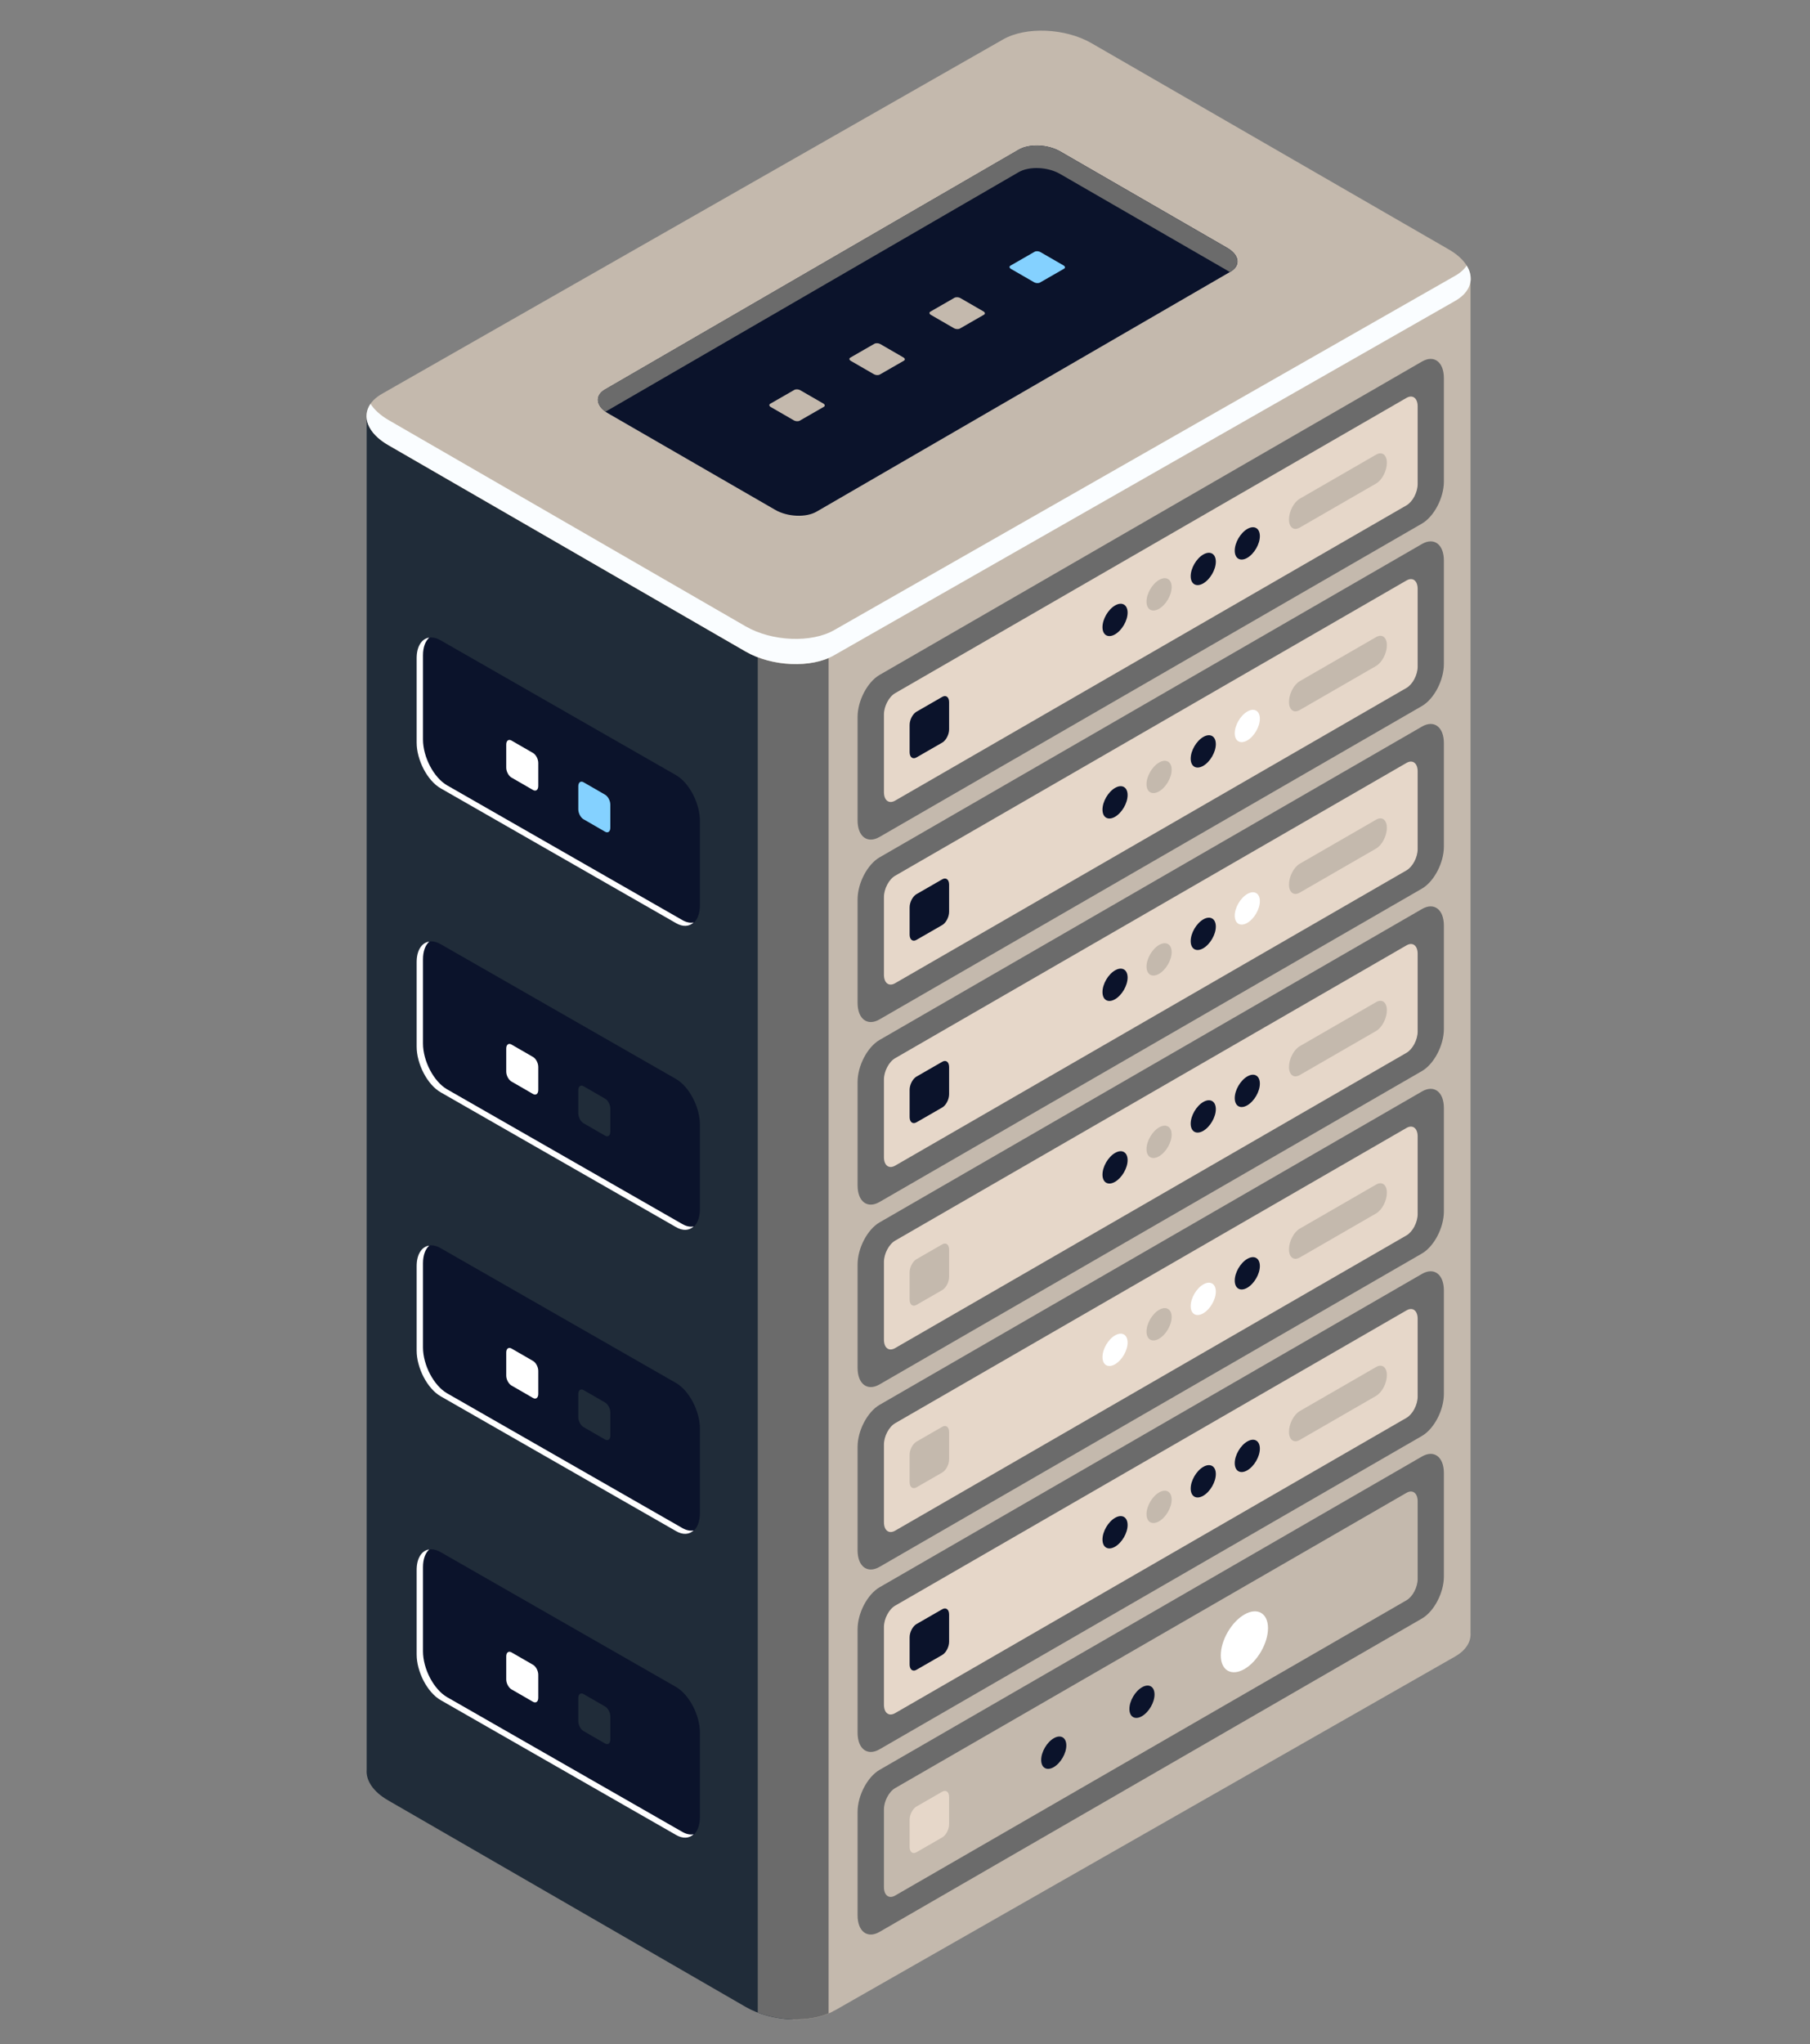 <?xml version="1.0" encoding="UTF-8"?><svg id="a" xmlns="http://www.w3.org/2000/svg" viewBox="0 0 131.11 148"><rect x="0" y="0" width="131.11" height="148" fill="#808080" stroke="none"/><g><g><path d="M26.56,128.15h0V30.24l38.93-10.19,7.17-4.14c1.65-.95,4.52-.83,6.42,.27l6.69,3.86h20.76l-6.15,94.51c.05,.64-.31,1.26-1.1,1.72l-38.85,29.31c-1.65,.95-4.52,.83-6.42-.27l-25.89-14.95c-1.1-.63-1.62-1.45-1.56-2.22Z" fill="#202c39"/><path d="M75.63,15.27c1.2,.03,2.45,.33,3.44,.9l6.69,3.86h20.76V118.21c.05,.64-.31,1.26-1.1,1.72l-44.99,25.66c-.79,.46-1.87,.66-2.98,.64l-.46-98.79L75.63,15.27Z" fill="#c4b9ad"/><path d="M60.02,145.78c-1.42,.61-3.47,.57-5.13-.06V46.26h5.13v99.52Z" fill="#6b6b6b"/><path d="M60.43,47.44l44.99-25.66c1.65-.95,1.44-2.61-.46-3.71L79.07,3.13c-1.9-1.1-4.77-1.22-6.42-.27L27.66,28.52c-1.65,.95-1.44,2.61,.46,3.71l25.89,14.95c1.9,1.1,4.77,1.22,6.42,.27Z" fill="#c4b9ad"/><path d="M28.12,30.4l25.89,14.95c1.9,1.1,4.77,1.22,6.42,.27l44.99-25.66c.37-.21,.64-.46,.82-.73,.57,.91,.31,1.9-.82,2.55l-44.99,25.66c-1.65,.95-4.52,.83-6.42-.27l-25.89-14.95c-1.48-.85-1.93-2.04-1.28-2.98,.26,.41,.69,.81,1.28,1.16Z" fill="#fafdff"/><g><path d="M59.16,37.04l29.96-17.36c.77-.44,.67-1.22-.22-1.73l-12.11-6.99c-.89-.51-2.23-.57-3-.12l-29.96,17.36c-.77,.44-.67,1.22,.22,1.73l12.11,6.99c.89,.51,2.23,.57,3,.12Z" fill="#0b132b"/><g><path d="M75.33,20.46l1.74-1c.11-.06,.09-.17-.03-.24l-1.68-.97c-.12-.07-.31-.08-.42-.02l-1.74,1c-.11,.06-.09,.17,.03,.24l1.68,.97c.12,.07,.31,.08,.42,.02Z" fill="#84d1ff"/><path d="M69.53,23.79l1.74-1c.11-.06,.09-.17-.03-.24l-1.68-.97c-.12-.07-.31-.08-.42-.02l-1.74,1c-.11,.06-.09,.17,.03,.24l1.68,.97c.12,.07,.31,.08,.42,.02Z" fill="#c4b9ad"/><path d="M63.73,27.12l1.74-1c.11-.06,.09-.17-.03-.24l-1.68-.97c-.12-.07-.31-.08-.42-.02l-1.74,1c-.11,.06-.09,.17,.03,.24l1.68,.97c.12,.07,.31,.08,.42,.02Z" fill="#c4b9ad"/><path d="M57.93,30.46l1.74-1c.11-.06,.09-.17-.03-.24l-1.68-.97c-.12-.07-.31-.08-.42-.02l-1.74,1c-.11,.06-.09,.17,.03,.24l1.68,.97c.12,.07,.31,.08,.42,.02Z" fill="#c4b9ad"/></g><path d="M89.11,19.68l-.04,.02c-.06-.04-.11-.08-.18-.12l-12.11-6.99c-.89-.51-2.23-.57-3-.12l-29.92,17.34c-.71-.51-.75-1.2-.04-1.61l29.96-17.36c.77-.44,2.11-.39,3,.12l12.11,6.99c.89,.51,.99,1.29,.22,1.73Z" fill="#6b6b6b"/></g></g><g><path d="M48.96,66.84l-17.03-9.75c-.96-.55-1.74-2.04-1.74-3.32v-6.09c0-1.28,.78-1.87,1.74-1.31l17.03,9.75c.96,.55,1.74,2.04,1.74,3.32v6.09c0,1.28-.78,1.87-1.74,1.31Z" fill="#0b132b"/><path d="M31.08,46.18c-.27,.25-.44,.68-.44,1.27v6.09c0,1.28,.78,2.76,1.74,3.32l17.03,9.75c.31,.18,.59,.23,.84,.18-.32,.3-.78,.35-1.3,.04l-17.03-9.75c-.96-.55-1.74-2.04-1.74-3.32v-6.09c0-.87,.36-1.41,.89-1.5Z" fill="#fff"/><g><path d="M43.83,60.22l-1.56-.9c-.21-.12-.38-.44-.38-.72v-1.67c0-.28,.17-.41,.38-.29l1.56,.9c.21,.12,.38,.44,.38,.72v1.67c0,.28-.17,.41-.38,.29Z" fill="#84d1ff"/><path d="M38.61,57.2l-1.56-.9c-.21-.12-.38-.44-.38-.72v-1.67c0-.28,.17-.41,.38-.29l1.56,.9c.21,.12,.38,.44,.38,.72v1.67c0,.28-.17,.41-.38,.29Z" fill="#fff"/></g></g><g><path d="M48.96,110.85l-17.03-9.75c-.96-.55-1.74-2.04-1.74-3.32v-6.09c0-1.28,.78-1.87,1.74-1.31l17.03,9.75c.96,.55,1.74,2.04,1.74,3.32v6.09c0,1.28-.78,1.87-1.74,1.31Z" fill="#0b132b"/><path d="M31.08,90.2c-.27,.25-.44,.68-.44,1.27v6.09c0,1.28,.78,2.76,1.74,3.32l17.03,9.75c.31,.18,.59,.23,.84,.18-.32,.3-.78,.35-1.3,.04l-17.03-9.75c-.96-.55-1.74-2.04-1.74-3.32v-6.09c0-.87,.36-1.41,.89-1.5Z" fill="#fff"/><g><path d="M43.83,104.23l-1.56-.9c-.21-.12-.38-.44-.38-.72v-1.67c0-.28,.17-.41,.38-.29l1.56,.9c.21,.12,.38,.44,.38,.72v1.67c0,.28-.17,.41-.38,.29Z" fill="#202c39"/><path d="M38.61,101.22l-1.56-.9c-.21-.12-.38-.44-.38-.72v-1.67c0-.28,.17-.41,.38-.29l1.56,.9c.21,.12,.38,.44,.38,.72v1.67c0,.28-.17,.41-.38,.29Z" fill="#fff"/></g></g><g><path d="M48.96,132.86l-17.03-9.75c-.96-.55-1.74-2.04-1.74-3.32v-6.09c0-1.28,.78-1.87,1.74-1.31l17.03,9.75c.96,.55,1.74,2.04,1.74,3.32v6.09c0,1.28-.78,1.87-1.74,1.31Z" fill="#0b132b"/><path d="M31.08,112.2c-.27,.25-.44,.68-.44,1.27v6.09c0,1.28,.78,2.76,1.74,3.32l17.03,9.75c.31,.18,.59,.23,.84,.18-.32,.3-.78,.35-1.3,.04l-17.03-9.75c-.96-.55-1.74-2.04-1.74-3.32v-6.09c0-.87,.36-1.41,.89-1.5Z" fill="#fff"/><g><path d="M43.83,126.24l-1.56-.9c-.21-.12-.38-.44-.38-.72v-1.67c0-.28,.17-.41,.38-.29l1.56,.9c.21,.12,.38,.44,.38,.72v1.67c0,.28-.17,.41-.38,.29Z" fill="#202c39"/><path d="M38.61,123.22l-1.56-.9c-.21-.12-.38-.44-.38-.72v-1.67c0-.28,.17-.41,.38-.29l1.56,.9c.21,.12,.38,.44,.38,.72v1.67c0,.28-.17,.41-.38,.29Z" fill="#fff"/></g></g><g><path d="M48.96,88.84l-17.03-9.75c-.96-.55-1.74-2.04-1.74-3.32v-6.09c0-1.28,.78-1.87,1.74-1.31l17.03,9.75c.96,.55,1.74,2.04,1.74,3.32v6.09c0,1.28-.78,1.87-1.74,1.31Z" fill="#0b132b"/><path d="M31.08,68.19c-.27,.25-.44,.68-.44,1.27v6.09c0,1.28,.78,2.76,1.74,3.32l17.03,9.75c.31,.18,.59,.23,.84,.18-.32,.3-.78,.35-1.3,.04l-17.03-9.75c-.96-.55-1.74-2.04-1.74-3.32v-6.09c0-.87,.36-1.41,.89-1.5Z" fill="#fff"/><g><path d="M43.83,82.23l-1.56-.9c-.21-.12-.38-.44-.38-.72v-1.67c0-.28,.17-.41,.38-.29l1.56,.9c.21,.12,.38,.44,.38,.72v1.67c0,.28-.17,.41-.38,.29Z" fill="#202c39"/><path d="M38.61,79.21l-1.56-.9c-.21-.12-.38-.44-.38-.72v-1.67c0-.28,.17-.41,.38-.29l1.56,.9c.21,.12,.38,.44,.38,.72v1.67c0,.28-.17,.41-.38,.29Z" fill="#fff"/></g></g></g><g><path d="M63.71,60.6l39.29-22.69c.88-.51,1.59-1.87,1.59-3.04v-7.49c0-1.17-.71-1.71-1.59-1.2l-39.29,22.69c-.88,.51-1.59,1.87-1.59,3.04v7.49c0,1.17,.71,1.71,1.59,1.2Z" fill="#6b6b6b"/><path d="M64.84,57.97l37.04-21.38c.45-.26,.81-.95,.81-1.54v-5.63c0-.59-.36-.87-.81-.61l-37.04,21.38c-.45,.26-.81,.95-.81,1.54v5.63c0,.59,.36,.87,.81,.61Z" fill="#e6d7c9"/><path d="M94.15,38.2l5.53-3.19c.43-.25,.78-.92,.78-1.5h0c0-.58-.35-.84-.78-.59l-5.53,3.19c-.43,.25-.78,.92-.78,1.5h0c0,.58,.35,.84,.78,.59Z" fill="#c4b9ad"/><path d="M89.44,39.87c0,.58,.41,.81,.91,.52,.5-.29,.91-.99,.91-1.57s-.41-.81-.91-.52c-.5,.29-.91,.99-.91,1.57Z" fill="#0b132b"/><path d="M86.25,41.72c0,.58,.41,.81,.91,.52,.5-.29,.91-.99,.91-1.57s-.41-.81-.91-.52-.91,.99-.91,1.57Z" fill="#0b132b"/><path d="M83.05,43.56c0,.58,.41,.81,.91,.52,.5-.29,.91-.99,.91-1.57s-.41-.81-.91-.52c-.5,.29-.91,.99-.91,1.57Z" fill="#c4b9ad"/><path d="M79.86,45.41c0,.58,.41,.81,.91,.52,.5-.29,.91-.99,.91-1.57s-.41-.81-.91-.52c-.5,.29-.91,.99-.91,1.57Z" fill="#0b132b"/><path d="M66.39,54.84l1.86-1.07c.28-.16,.5-.59,.5-.96v-1.97c0-.37-.23-.54-.5-.38l-1.86,1.07c-.28,.16-.5,.59-.5,.96v1.97c0,.37,.23,.54,.5,.38Z" fill="#0b132b"/></g><g><path d="M63.71,73.81l39.29-22.69c.88-.51,1.59-1.87,1.59-3.04v-7.49c0-1.17-.71-1.71-1.59-1.2l-39.29,22.69c-.88,.51-1.59,1.87-1.59,3.04v7.49c0,1.17,.71,1.71,1.59,1.2Z" fill="#6b6b6b"/><path d="M64.84,71.19l37.04-21.38c.45-.26,.81-.95,.81-1.54v-5.63c0-.6-.36-.87-.81-.61l-37.04,21.38c-.45,.26-.81,.95-.81,1.54v5.63c0,.6,.36,.87,.81,.61Z" fill="#e6d7c9"/><path d="M94.15,51.41l5.53-3.19c.43-.25,.78-.92,.78-1.5h0c0-.58-.35-.84-.78-.59l-5.53,3.19c-.43,.25-.78,.92-.78,1.5h0c0,.58,.35,.84,.78,.59Z" fill="#c4b9ad"/><path d="M89.44,53.09c0,.58,.41,.81,.91,.52,.5-.29,.91-.99,.91-1.57s-.41-.81-.91-.52c-.5,.29-.91,.99-.91,1.57Z" fill="#fff"/><path d="M86.25,54.93c0,.58,.41,.81,.91,.52,.5-.29,.91-.99,.91-1.57s-.41-.81-.91-.52c-.5,.29-.91,.99-.91,1.57Z" fill="#0b132b"/><path d="M83.05,56.78c0,.58,.41,.81,.91,.52,.5-.29,.91-.99,.91-1.57s-.41-.81-.91-.52c-.5,.29-.91,.99-.91,1.57Z" fill="#c4b9ad"/><path d="M79.86,58.62c0,.58,.41,.81,.91,.52,.5-.29,.91-.99,.91-1.57s-.41-.81-.91-.52c-.5,.29-.91,.99-.91,1.57Z" fill="#0b132b"/><path d="M66.39,68.05l1.86-1.07c.28-.16,.5-.59,.5-.96v-1.97c0-.37-.23-.54-.5-.38l-1.86,1.07c-.28,.16-.5,.59-.5,.96v1.97c0,.37,.23,.54,.5,.38Z" fill="#0b132b"/></g><g><path d="M63.71,87.03l39.29-22.69c.88-.51,1.59-1.87,1.59-3.04v-7.49c0-1.17-.71-1.71-1.59-1.2l-39.29,22.69c-.88,.51-1.59,1.87-1.59,3.04v7.49c0,1.17,.71,1.71,1.59,1.2Z" fill="#6b6b6b"/><path d="M64.84,84.4l37.04-21.38c.45-.26,.81-.95,.81-1.54v-5.63c0-.59-.36-.87-.81-.61l-37.04,21.38c-.45,.26-.81,.95-.81,1.54v5.63c0,.59,.36,.87,.81,.61Z" fill="#e6d7c9"/><path d="M94.15,64.63l5.53-3.19c.43-.25,.78-.92,.78-1.5h0c0-.58-.35-.84-.78-.59l-5.53,3.19c-.43,.25-.78,.92-.78,1.5h0c0,.58,.35,.84,.78,.59Z" fill="#c4b9ad"/><path d="M89.44,66.3c0,.58,.41,.81,.91,.52,.5-.29,.91-.99,.91-1.57s-.41-.81-.91-.52c-.5,.29-.91,.99-.91,1.57Z" fill="#fff"/><path d="M86.25,68.14c0,.58,.41,.81,.91,.52,.5-.29,.91-.99,.91-1.57s-.41-.81-.91-.52-.91,.99-.91,1.57Z" fill="#0b132b"/><path d="M83.05,69.99c0,.58,.41,.81,.91,.52,.5-.29,.91-.99,.91-1.57s-.41-.81-.91-.52c-.5,.29-.91,.99-.91,1.57Z" fill="#c4b9ad"/><path d="M79.86,71.83c0,.58,.41,.81,.91,.52,.5-.29,.91-.99,.91-1.57s-.41-.81-.91-.52c-.5,.29-.91,.99-.91,1.57Z" fill="#0b132b"/><path d="M66.39,81.26l1.86-1.07c.28-.16,.5-.59,.5-.96v-1.97c0-.37-.23-.54-.5-.38l-1.86,1.07c-.28,.16-.5,.59-.5,.96v1.97c0,.37,.23,.54,.5,.38Z" fill="#0b132b"/></g><g><path d="M63.71,100.24l39.29-22.69c.88-.51,1.59-1.87,1.59-3.04v-7.49c0-1.17-.71-1.71-1.59-1.2l-39.29,22.69c-.88,.51-1.59,1.87-1.59,3.04v7.49c0,1.17,.71,1.71,1.59,1.2Z" fill="#6b6b6b"/><path d="M64.84,97.61l37.04-21.38c.45-.26,.81-.95,.81-1.54v-5.63c0-.6-.36-.87-.81-.61l-37.04,21.38c-.45,.26-.81,.95-.81,1.54v5.63c0,.6,.36,.87,.81,.61Z" fill="#e6d7c9"/><path d="M94.15,77.84l5.53-3.19c.43-.25,.78-.92,.78-1.5h0c0-.58-.35-.84-.78-.59l-5.53,3.19c-.43,.25-.78,.92-.78,1.5h0c0,.58,.35,.84,.78,.59Z" fill="#c4b9ad"/><path d="M89.44,79.51c0,.58,.41,.81,.91,.52,.5-.29,.91-.99,.91-1.57s-.41-.81-.91-.52c-.5,.29-.91,.99-.91,1.57Z" fill="#0b132b"/><path d="M86.25,81.36c0,.58,.41,.81,.91,.52,.5-.29,.91-.99,.91-1.57s-.41-.81-.91-.52c-.5,.29-.91,.99-.91,1.57Z" fill="#0b132b"/><path d="M83.05,83.2c0,.58,.41,.81,.91,.52,.5-.29,.91-.99,.91-1.57s-.41-.81-.91-.52c-.5,.29-.91,.99-.91,1.57Z" fill="#c4b9ad"/><path d="M79.86,85.05c0,.58,.41,.81,.91,.52,.5-.29,.91-.99,.91-1.57s-.41-.81-.91-.52c-.5,.29-.91,.99-.91,1.57Z" fill="#0b132b"/><path d="M66.39,94.48l1.86-1.07c.28-.16,.5-.59,.5-.96v-1.97c0-.37-.23-.54-.5-.38l-1.86,1.07c-.28,.16-.5,.59-.5,.96v1.97c0,.37,.23,.54,.5,.38Z" fill="#c4b9ad"/></g><g><path d="M63.71,113.45l39.29-22.69c.88-.51,1.59-1.87,1.59-3.04v-7.49c0-1.17-.71-1.71-1.59-1.2l-39.29,22.69c-.88,.51-1.59,1.87-1.59,3.04v7.49c0,1.17,.71,1.71,1.59,1.2Z" fill="#6b6b6b"/><path d="M64.84,110.83l37.04-21.38c.45-.26,.81-.95,.81-1.54v-5.63c0-.59-.36-.87-.81-.61l-37.04,21.38c-.45,.26-.81,.95-.81,1.54v5.63c0,.59,.36,.87,.81,.61Z" fill="#e6d7c9"/><path d="M94.15,91.05l5.53-3.19c.43-.25,.78-.92,.78-1.5h0c0-.58-.35-.84-.78-.59l-5.53,3.19c-.43,.25-.78,.92-.78,1.5h0c0,.58,.35,.84,.78,.59Z" fill="#c4b9ad"/><path d="M89.44,92.72c0,.58,.41,.81,.91,.52,.5-.29,.91-.99,.91-1.57s-.41-.81-.91-.52c-.5,.29-.91,.99-.91,1.57Z" fill="#0b132b"/><path d="M86.25,94.57c0,.58,.41,.81,.91,.52s.91-.99,.91-1.57-.41-.81-.91-.52c-.5,.29-.91,.99-.91,1.57Z" fill="#fff"/><path d="M83.05,96.41c0,.58,.41,.81,.91,.52,.5-.29,.91-.99,.91-1.57s-.41-.81-.91-.52c-.5,.29-.91,.99-.91,1.57Z" fill="#c4b9ad"/><path d="M79.86,98.26c0,.58,.41,.81,.91,.52,.5-.29,.91-.99,.91-1.57s-.41-.81-.91-.52c-.5,.29-.91,.99-.91,1.57Z" fill="#fff"/><path d="M66.39,107.69l1.86-1.07c.28-.16,.5-.59,.5-.96v-1.97c0-.37-.23-.54-.5-.38l-1.86,1.07c-.28,.16-.5,.59-.5,.96v1.97c0,.37,.23,.54,.5,.38Z" fill="#c4b9ad"/></g><g><path d="M63.71,126.66l39.29-22.69c.88-.51,1.59-1.87,1.59-3.04v-7.49c0-1.17-.71-1.71-1.59-1.2l-39.29,22.69c-.88,.51-1.59,1.87-1.59,3.04v7.49c0,1.17,.71,1.71,1.59,1.2Z" fill="#6b6b6b"/><path d="M64.84,124.04l37.04-21.38c.45-.26,.81-.95,.81-1.54v-5.63c0-.6-.36-.87-.81-.61l-37.04,21.38c-.45,.26-.81,.95-.81,1.54v5.63c0,.6,.36,.87,.81,.61Z" fill="#e6d7c9"/><path d="M94.15,104.26l5.53-3.19c.43-.25,.78-.92,.78-1.5h0c0-.58-.35-.84-.78-.59l-5.53,3.19c-.43,.25-.78,.92-.78,1.5h0c0,.58,.35,.84,.78,.59Z" fill="#c4b9ad"/><path d="M89.44,105.94c0,.58,.41,.81,.91,.52,.5-.29,.91-.99,.91-1.57s-.41-.81-.91-.52c-.5,.29-.91,.99-.91,1.57Z" fill="#0b132b"/><path d="M86.25,107.78c0,.58,.41,.81,.91,.52,.5-.29,.91-.99,.91-1.57s-.41-.81-.91-.52c-.5,.29-.91,.99-.91,1.57Z" fill="#0b132b"/><path d="M83.05,109.63c0,.58,.41,.81,.91,.52,.5-.29,.91-.99,.91-1.57s-.41-.81-.91-.52c-.5,.29-.91,.99-.91,1.57Z" fill="#c4b9ad"/><path d="M79.86,111.47c0,.58,.41,.81,.91,.52,.5-.29,.91-.99,.91-1.57s-.41-.81-.91-.52c-.5,.29-.91,.99-.91,1.57Z" fill="#0b132b"/><path d="M66.39,120.9l1.86-1.07c.28-.16,.5-.59,.5-.96v-1.97c0-.37-.23-.54-.5-.38l-1.86,1.07c-.28,.16-.5,.59-.5,.96v1.97c0,.37,.23,.54,.5,.38Z" fill="#0b132b"/></g><g><path d="M63.71,139.88l39.29-22.69c.88-.51,1.59-1.87,1.59-3.04v-7.49c0-1.17-.71-1.71-1.59-1.2l-39.29,22.69c-.88,.51-1.59,1.87-1.59,3.04v7.49c0,1.17,.71,1.71,1.59,1.2Z" fill="#6b6b6b"/><path d="M64.84,137.25l37.04-21.38c.45-.26,.81-.95,.81-1.54v-5.63c0-.59-.36-.87-.81-.61l-37.04,21.38c-.45,.26-.81,.95-.81,1.54v5.63c0,.59,.36,.87,.81,.61Z" fill="#c4b9ad"/><path d="M94.15,117.48l5.53-3.19c.43-.25,.78-.92,.78-1.5h0c0-.58-.35-.84-.78-.59l-5.53,3.19c-.43,.25-.78,.92-.78,1.5h0c0,.58,.35,.84,.78,.59Z" fill="#c4b9ad"/><path d="M88.43,119.86c0,1.09,.77,1.53,1.71,.99s1.71-1.87,1.71-2.96-.77-1.53-1.71-.99c-.95,.55-1.71,1.87-1.71,2.96Z" fill="#fff"/><path d="M81.81,123.74c0,.58,.41,.81,.91,.52,.5-.29,.91-.99,.91-1.57s-.41-.81-.91-.52c-.5,.29-.91,.99-.91,1.57Z" fill="#0b132b"/><path d="M78.62,125.58c0,.58,.41,.81,.91,.52,.5-.29,.91-.99,.91-1.57s-.41-.81-.91-.52c-.5,.29-.91,.99-.91,1.57Z" fill="#c4b9ad"/><path d="M75.42,127.43c0,.58,.41,.81,.91,.52,.5-.29,.91-.99,.91-1.57s-.41-.81-.91-.52-.91,.99-.91,1.57Z" fill="#0b132b"/><path d="M66.39,134.11l1.86-1.07c.28-.16,.5-.59,.5-.96v-1.97c0-.37-.23-.54-.5-.38l-1.86,1.07c-.28,.16-.5,.59-.5,.96v1.97c0,.37,.23,.54,.5,.38Z" fill="#e6d7c9"/></g></svg>